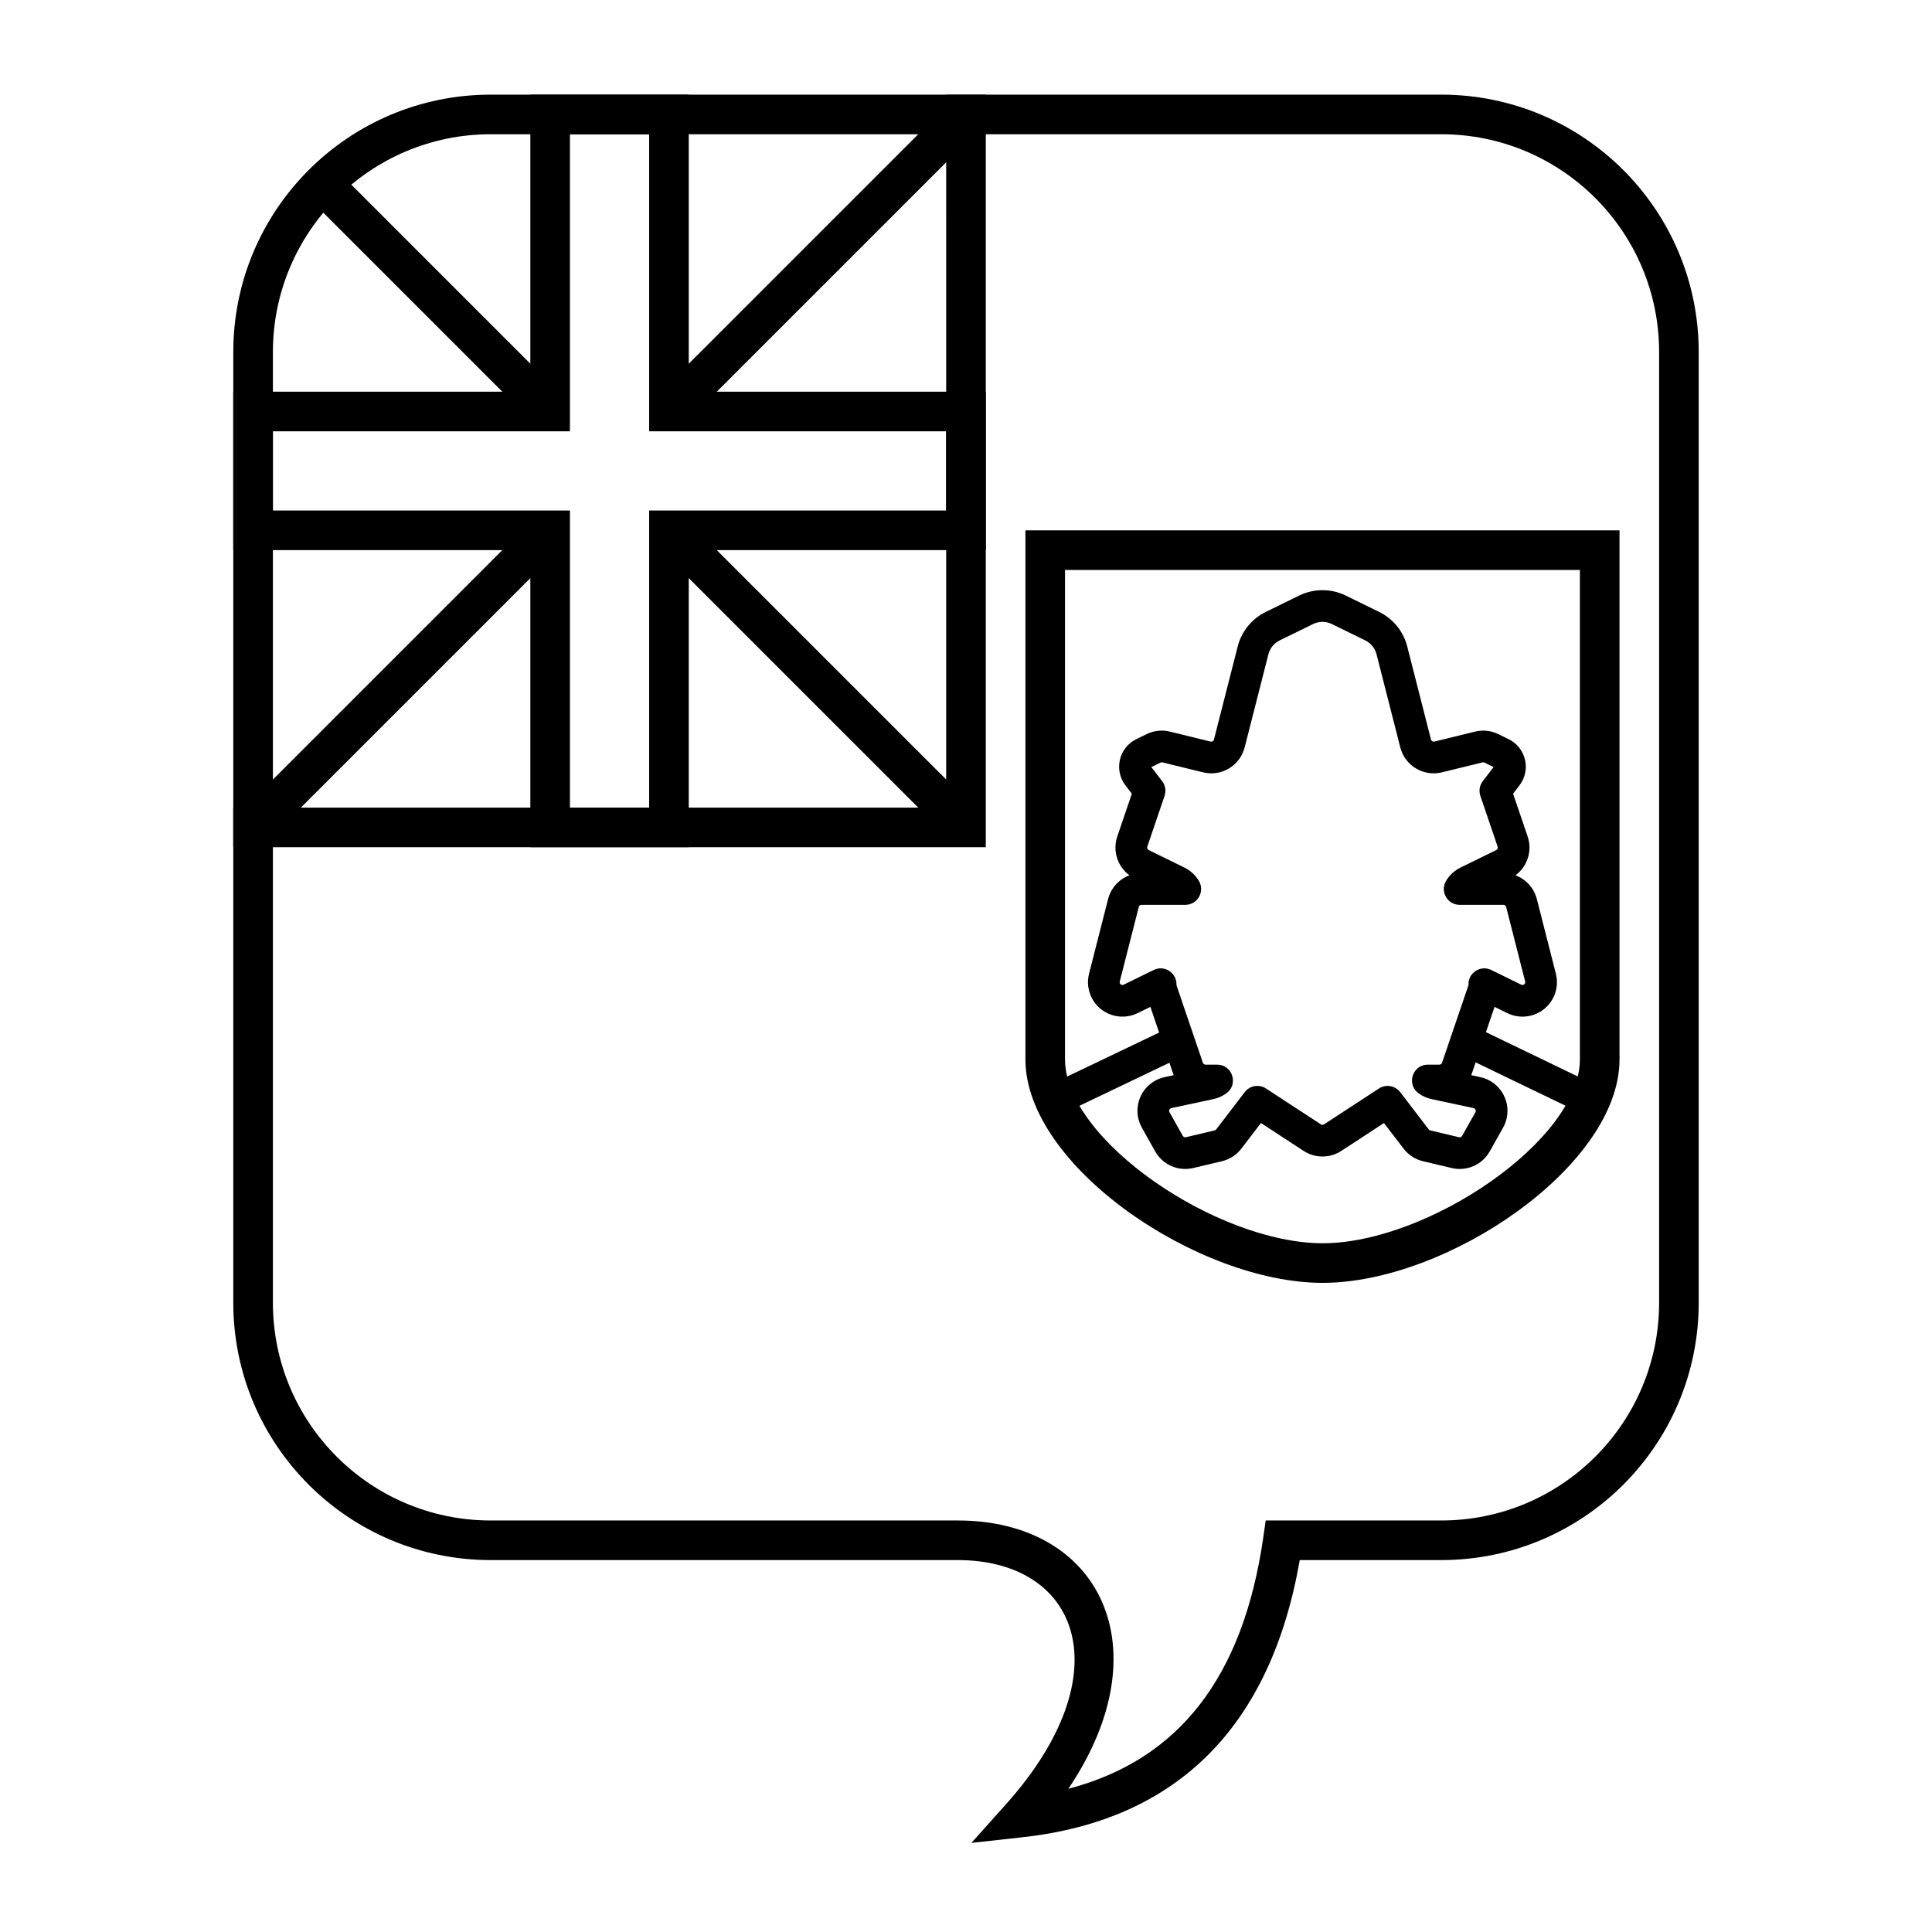 <?xml version="1.0" encoding="UTF-8"?>
<!-- Uploaded to: ICON Repo, www.svgrepo.com, Generator: ICON Repo Mixer Tools -->
<svg fill="#000000" width="800px" height="800px" version="1.1" viewBox="144 144 512 512" xmlns="http://www.w3.org/2000/svg">
 <g>
  <path d="m415.07 630.88-13.641 1.508 9.152-10.223c31.113-34.766 19.34-64.727-12.793-64.727h-123.74c-37.68 0-68.227-30.543-68.227-68.223v-251.91c0-37.68 30.547-68.223 68.227-68.223h251.9c37.68 0 68.227 30.543 68.227 68.223v251.91c0 37.68-30.547 68.223-68.227 68.223h-37.504c-7.676 44.039-32.383 68.906-73.379 73.441zm63.707-79.438 0.648-4.5h46.527c31.883 0 57.73-25.844 57.73-57.727v-251.91c0-31.883-25.848-57.727-57.73-57.727h-251.9c-31.883 0-57.73 25.844-57.73 57.727v251.91c0 31.883 25.848 57.727 57.73 57.727h123.74c37.777 0 54.488 33.879 29.328 71.105 29.285-7.652 46.32-29.57 51.66-66.605z"/>
  <path d="m394.75 169.09h10.496v199.43h-199.43v-10.496h188.93z"/>
  <path d="m394.75 258.3h-78.719v-78.719h-20.992v78.719h-78.723v20.992h78.723v78.723h20.992v-78.723h78.719zm-68.223-10.496h78.719v41.984h-78.719v78.723h-41.984v-78.723h-78.723v-41.984h78.723v-78.719h41.984z"/>
  <path d="m324.99 256.77-7.422-7.422 78.723-78.723 7.422 7.422z"/>
  <path d="m317.57 288.25 7.422-7.422 78.723 78.719-7.422 7.422z"/>
  <path d="m293.5 249.34-7.422 7.422-57.727-57.73 7.422-7.422z"/>
  <path d="m286.08 280.83 7.422 7.422-78.719 78.719-7.422-7.422z"/>
  <path d="m426.24 295.04v129.7c0 21.41 40.367 48.703 68.23 48.734 27.82 0.027 68.219-27.309 68.219-48.734v-129.7zm146.95-10.496v140.2c0 28.289-45.773 59.262-78.727 59.227-32.984-0.031-78.715-30.953-78.715-59.227v-140.2z"/>
  <path d="m451.98 351.02c0.852 1.113 1.09 2.578 0.641 3.906l-4.578 13.453c-0.121 0.352 0.039 0.734 0.371 0.895l9.469 4.641c1.609 0.789 2.934 2.019 3.836 3.535 1.66 2.801-0.355 6.344-3.613 6.344h-11.605c-0.336 0-0.629 0.227-0.711 0.551l-5.043 19.766c-0.043 0.172-0.027 0.348 0.051 0.508 0.18 0.363 0.617 0.512 0.984 0.336l7.953-3.898c2.836-1.387 6.133 0.73 6.043 3.887 0 0.09 0.012 0.176 0.039 0.258l6.957 20.438c0.098 0.297 0.379 0.5 0.695 0.5h3.07c4.062 0 5.754 5.199 2.469 7.59-1.027 0.75-2.203 1.277-3.461 1.547l-11.133 2.383c-0.074 0.016-0.141 0.043-0.207 0.078-0.355 0.199-0.48 0.648-0.281 1l3.531 6.285c0.16 0.285 0.492 0.43 0.809 0.352l7.625-1.805c0.164-0.039 0.309-0.133 0.414-0.266l7.562-9.883c1.336-1.742 3.789-2.164 5.629-0.961l14.57 9.512c0.242 0.16 0.559 0.16 0.801 0l14.57-9.512c1.84-1.203 4.293-0.781 5.629 0.961l7.562 9.883c0.105 0.133 0.25 0.227 0.414 0.266l7.625 1.805c0.316 0.078 0.648-0.066 0.809-0.352l3.531-6.285c0.035-0.062 0.062-0.133 0.078-0.207 0.082-0.395-0.168-0.785-0.566-0.871l-11.133-2.383c-1.258-0.27-2.434-0.797-3.461-1.547-3.289-2.391-1.594-7.59 2.469-7.59h3.07c0.316 0 0.598-0.203 0.695-0.5l6.957-20.438c0.027-0.082 0.039-0.168 0.039-0.258-0.09-3.156 3.207-5.273 6.043-3.887l7.953 3.898c0.156 0.074 0.336 0.094 0.508 0.051 0.391-0.102 0.629-0.5 0.527-0.895l-5.043-19.766c-0.082-0.324-0.375-0.551-0.711-0.551h-11.605c-3.258 0-5.273-3.543-3.613-6.344 0.902-1.516 2.227-2.746 3.836-3.535l9.469-4.641c0.332-0.16 0.492-0.543 0.371-0.895l-4.578-13.453c-0.449-1.328-0.211-2.793 0.641-3.906l2.863-3.738-2.426-1.188c-0.152-0.074-0.332-0.094-0.496-0.055l-10.785 2.641c-4.863 1.191-9.781-1.758-11.02-6.609l-6.297-24.676c-0.41-1.613-1.508-2.961-3-3.691l-8.832-4.324c-1.574-0.773-3.414-0.773-4.988 0l-8.832 4.324c-1.492 0.73-2.59 2.078-3 3.691l-6.297 24.676c-1.238 4.852-6.156 7.801-11.02 6.609l-10.785-2.641c-0.164-0.039-0.344-0.02-0.496 0.055l-2.426 1.188zm96.859 14.652c1.301 3.824-0.07 7.973-3.223 10.293 2.742 1.023 4.906 3.336 5.664 6.305l5.043 19.766c1.246 4.887-1.703 9.859-6.59 11.105-2.102 0.535-4.324 0.309-6.273-0.648l-3.391-1.66-5.961 17.512c-0.066 0.199-0.141 0.398-0.223 0.59l2.391 0.512c4.93 1.055 8.074 5.91 7.019 10.84-0.195 0.898-0.52 1.762-0.969 2.562l-3.531 6.285c-1.996 3.551-6.102 5.348-10.066 4.41l-7.621-1.805c-2.047-0.484-3.867-1.664-5.144-3.336l-5.199-6.785-11.305 7.383c-3.035 1.98-6.953 1.98-9.988 0l-11.305-7.383-5.199 6.785c-1.277 1.672-3.098 2.852-5.144 3.336l-7.621 1.805c-3.965 0.938-8.07-0.859-10.066-4.41l-3.531-6.285c-2.469-4.394-0.91-9.961 3.488-12.434 0.801-0.449 1.664-0.777 2.562-0.969l2.391-0.512c-0.082-0.191-0.156-0.391-0.223-0.59l-5.961-17.512-3.391 1.66c-4.527 2.219-10 0.348-12.215-4.184-0.957-1.949-1.188-4.172-0.648-6.273l5.043-19.766c0.758-2.969 2.918-5.281 5.664-6.305-3.152-2.32-4.523-6.469-3.223-10.293l3.856-11.328-1.691-2.211c-2.731-3.566-2.055-8.672 1.512-11.406 0.43-0.324 0.887-0.609 1.367-0.844l2.711-1.328c1.922-0.941 4.113-1.18 6.191-0.668l10.781 2.641c0.391 0.094 0.789-0.145 0.887-0.535l6.297-24.676c1.02-3.992 3.742-7.34 7.441-9.152l8.836-4.328c3.902-1.91 8.469-1.91 12.371 0l8.836 4.328c3.699 1.812 6.422 5.16 7.441 9.152l6.297 24.676c0.098 0.391 0.496 0.629 0.887 0.535l10.781-2.641c2.078-0.512 4.269-0.273 6.191 0.668l2.707 1.328c4.039 1.977 5.707 6.848 3.731 10.883-0.238 0.484-0.52 0.941-0.848 1.367l-1.691 2.211z"/>
  <path d="m422.8 440.52-3.621-7.574 32.906-15.746 3.621 7.574z"/>
  <path d="m566.11 440.52 3.648-7.562-32.633-15.742-3.648 7.562z"/>
 </g>
</svg>